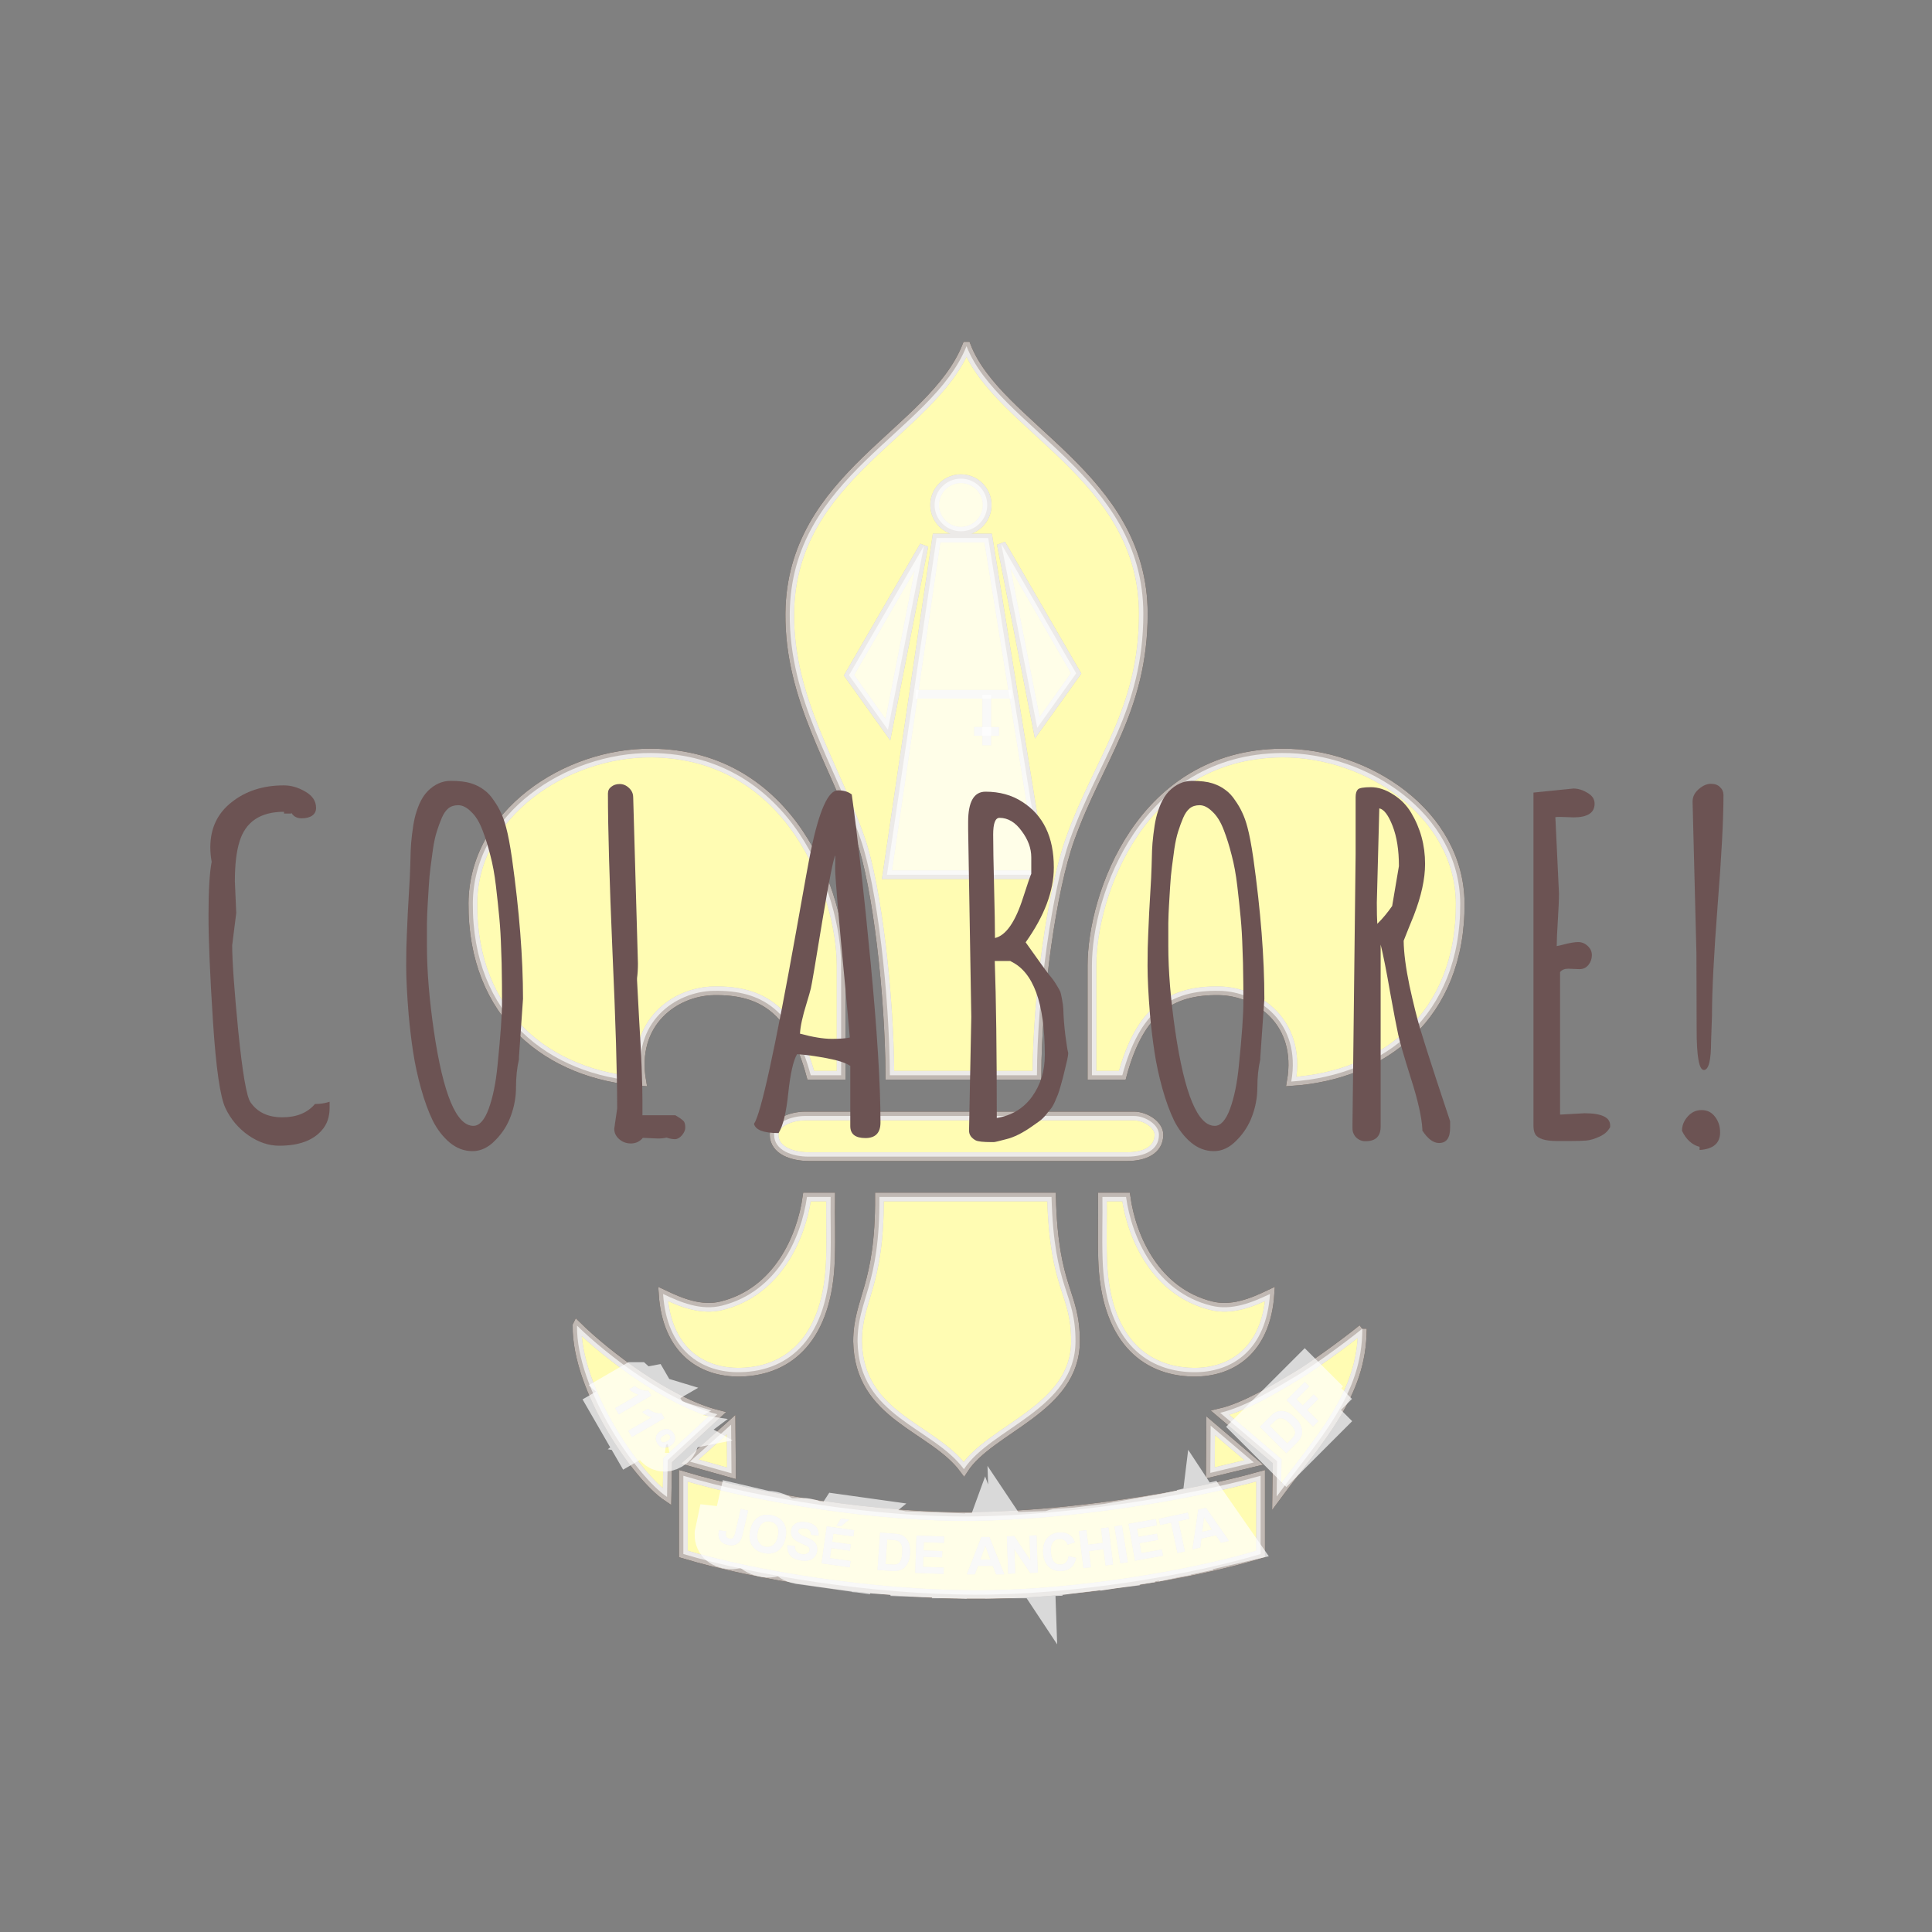 <?xml version="1.0" encoding="UTF-8" standalone="no"?>
<!-- Created with Inkscape (http://www.inkscape.org/) -->

<svg
   width="512"
   height="512"
   viewBox="0 0 135.467 135.467"
   version="1.1"
   id="svg5"
   inkscape:version="1.1.2 (0a00cf5339, 2022-02-04)"
   sodipodi:docname="colabore!.svg"
   xmlns:inkscape="http://www.inkscape.org/namespaces/inkscape"
   xmlns:sodipodi="http://sodipodi.sourceforge.net/DTD/sodipodi-0.dtd"
   xmlns="http://www.w3.org/2000/svg"
   xmlns:svg="http://www.w3.org/2000/svg">
  <rect x="0" y="0" width="135.467" height="135.467" fill="#808080" stroke="none"/>
  <sodipodi:namedview
     id="namedview7"
     pagecolor="#ffffff"
     bordercolor="#666666"
     borderopacity="1.0"
     inkscape:pageshadow="2"
     inkscape:pageopacity="0.0"
     inkscape:pagecheckerboard="0"
     inkscape:document-units="px"
     showgrid="false"
     units="px"
     inkscape:zoom="0.56123737"
     inkscape:cx="396.44544"
     inkscape:cy="418.71766"
     inkscape:window-width="1920"
     inkscape:window-height="1007"
     inkscape:window-x="1440"
     inkscape:window-y="0"
     inkscape:window-maximized="1"
     inkscape:current-layer="layer1" />
  <defs
     id="defs2" />
  <g
     inkscape:label="Camada 1"
     inkscape:groupmode="layer"
     id="layer1">
    <g
       id="g8396">
      <g
         style="clip-rule:evenodd;display:inline;fill-rule:evenodd;image-rendering:optimizeQuality;shape-rendering:geometricPrecision;text-rendering:geometricPrecision"
         id="g4576"
         transform="matrix(3.35,0,0,3.35,33.023,23.508)">
        <g
           transform="translate(-1.1063932e-4,-1.6679946e-4)"
           id="g10998">
          <path
             inkscape:connector-curvature="0"
             style="clip-rule:evenodd;fill:#fff500;fill-rule:evenodd;stroke:#2b1100;stroke-width:0.872;stroke-opacity:1;image-rendering:optimizeQuality;shape-rendering:geometricPrecision;text-rendering:geometricPrecision"
             d="m 49.629,1.094 c -3.474,8.676 -17.604,12.957 -17.703,26.801 -0.061,8.568 4.511,15.087 7.094,22.555 1.663,4.808 2.882,15.518 2.934,23.662 h 14.727 c 0.033,-8.042 1.498,-18.55 3.324,-23.662 2.836,-7.939 7.33,-12.9 7.33,-22.555 0,-13.807 -14.535,-18.649 -17.705,-26.801 z M 18.049,41.838 C 9.469,41.777 0.251,47.915 0.189,56.879 0.113,68.116 7.788,74.128 17.109,74.738 c -1.04,-5.935 3.342,-9.018 7.207,-9.086 4.891,-0.086 7.965,1.987 9.713,8.459 h 3.041 V 63.121 c 1.1e-5,-7.071 -4.905,-21.182 -19.021,-21.283 z m 63.16,0 C 67.092,41.939 62.187,56.05 62.188,63.121 v 10.99 h 3.041 c 1.747,-6.472 4.824,-8.545 9.715,-8.459 3.865,0.068 8.247,3.151 7.207,9.086 C 91.472,74.128 99.147,68.116 99.07,56.879 99.009,47.915 89.789,41.777 81.209,41.838 Z M 33.492,78.186 c -1.434,0 -3.133,0.655 -3.133,1.879 0,1.576 1.834,2.193 3.447,2.193 h 31.959 c 1.64,0 3.135,-0.629 3.135,-2.193 0,-1.015 -1.363,-1.879 -2.508,-1.879 z m 0.16,8.113 c -0.571,4.068 -2.959,9.493 -8.531,10.885 -2.059,0.514 -4.079,-0.31 -5.881,-1.172 0.363,5.547 3.749,7.914 7.74,7.834 4.999,-0.1 8.785,-3.537 9.023,-11.303 0.075,-2.437 -0.015,-4.122 0.018,-6.244 z m 7.256,0 c 0.048,8.952 -2.177,10.217 -2.193,14.443 0.127,7.578 7.516,8.573 10.654,12.816 2.663,-4.103 11.171,-6.014 11.174,-12.816 0.002,-4.994 -2.157,-5.062 -2.4,-14.443 z m 22.33,0 c 0.033,2.122 -0.057,3.807 0.018,6.244 0.238,7.765 4.025,11.202 9.023,11.303 3.991,0.08 7.377,-2.287 7.74,-7.834 -1.802,0.862 -3.824,1.686 -5.883,1.172 -5.572,-1.391 -7.961,-6.817 -8.531,-10.885 z m -52.619,12.881 c -0.069,6.402 5.971,15.114 9.018,17.154 l 0.068,-3.682 4.967,-4.592 c -4.913,-1.264 -11.026,-5.907 -14.053,-8.881 z m 78.648,0.312 c -2.109,1.706 -5.258,3.933 -6.57,4.709 -2.014,1.192 -5.104,3.113 -7.668,3.711 l 5.703,4.842 -0.045,3.543 c 4.316,-5.86 8.58,-10.134 8.58,-16.805 z m -63.215,9.607 -4.125,3.701 4.164,1.17 z m 48.025,0.102 -0.033,4.73 4.359,-1.047 z m -52.807,5.018 v 7.834 c 7.305,2.191 18.985,4.027 29.033,4.074 10.048,0.047 22.017,-2.015 28.779,-4.074 v -7.834 c -7.547,2.114 -19.284,3.958 -28.779,4.074 -9.496,0.116 -21.453,-1.809 -29.033,-4.074 z"
             id="path100"
             transform="scale(0.209)" />
          <path
             inkscape:connector-curvature="0"
             style="font-weight:bold;font-size:1.09px;font-family:Arial;clip-rule:evenodd;fill:#2b1100;fill-opacity:1;fill-rule:evenodd;stroke-width:4.79;image-rendering:optimizeQuality;shape-rendering:geometricPrecision;text-rendering:geometricPrecision"
             d="m 83.498,104.828 -1.812,1.812 2.645,2.643 0.533,-0.533 -1.123,-1.123 1.104,-1.104 -0.447,-0.447 -1.104,1.104 -0.625,-0.627 1.277,-1.277 z m -67.084,0.41 -0.562,0.326 c 0.279,0.249 0.589,0.425 0.932,0.529 l -2.338,1.352 0.357,0.619 3.252,-1.877 -0.291,-0.502 c -0.238,0.043 -0.486,0.012 -0.744,-0.092 -0.257,-0.105 -0.459,-0.224 -0.605,-0.355 z m 1.311,2.271 -0.562,0.324 c 0.279,0.249 0.589,0.427 0.932,0.531 l -2.338,1.35 0.359,0.621 3.25,-1.877 -0.291,-0.504 c -0.238,0.043 -0.486,0.012 -0.744,-0.092 -0.257,-0.105 -0.459,-0.222 -0.605,-0.354 z m 63.459,0.221 c -0.227,-0.006 -0.442,0.047 -0.643,0.156 -0.149,0.082 -0.333,0.231 -0.553,0.451 l -0.977,0.977 2.645,2.643 1.004,-1.004 c 0.197,-0.197 0.335,-0.372 0.416,-0.527 0.107,-0.208 0.162,-0.405 0.164,-0.588 0.004,-0.242 -0.057,-0.492 -0.184,-0.75 -0.103,-0.212 -0.265,-0.425 -0.482,-0.643 -0.248,-0.248 -0.483,-0.427 -0.709,-0.537 -0.227,-0.112 -0.454,-0.172 -0.682,-0.178 z m -0.115,0.721 c 0.126,-0.004 0.261,0.032 0.406,0.105 0.145,0.073 0.321,0.212 0.525,0.416 0.204,0.204 0.349,0.384 0.432,0.539 0.082,0.154 0.119,0.285 0.113,0.395 -0.005,0.108 -0.041,0.218 -0.105,0.326 -0.049,0.083 -0.148,0.199 -0.297,0.348 l -0.398,0.398 -1.752,-1.75 0.24,-0.24 c 0.218,-0.218 0.371,-0.356 0.463,-0.414 0.121,-0.078 0.247,-0.12 0.373,-0.123 z m -61.654,1.107 c -0.122,0.024 -0.248,0.075 -0.379,0.15 -0.262,0.151 -0.426,0.338 -0.492,0.561 -0.064,0.223 -0.027,0.451 0.107,0.684 0.134,0.233 0.313,0.375 0.539,0.43 0.226,0.056 0.47,0.008 0.73,-0.143 0.261,-0.15 0.423,-0.337 0.488,-0.561 0.066,-0.225 0.034,-0.452 -0.1,-0.684 -0.134,-0.233 -0.315,-0.378 -0.541,-0.434 -0.113,-0.027 -0.232,-0.028 -0.354,-0.004 z m 0.279,0.5 c 0.099,0.015 0.174,0.066 0.225,0.152 0.05,0.087 0.055,0.179 0.018,0.273 -0.035,0.095 -0.133,0.188 -0.295,0.281 -0.162,0.093 -0.293,0.133 -0.395,0.117 -0.099,-0.015 -0.174,-0.067 -0.225,-0.154 -0.05,-0.087 -0.058,-0.176 -0.021,-0.27 0.038,-0.094 0.139,-0.188 0.301,-0.281 0.163,-0.094 0.293,-0.134 0.393,-0.119 z m 53.918,7.375 -0.777,0.18 -0.576,3.971 0.779,-0.18 0.109,-0.896 1.457,-0.338 0.508,0.754 0.801,-0.184 z m -46.592,0.105 -0.543,2.354 c -0.068,0.295 -0.147,0.482 -0.236,0.561 -0.089,0.077 -0.217,0.097 -0.381,0.059 -0.162,-0.037 -0.267,-0.132 -0.316,-0.281 -0.033,-0.098 -0.03,-0.252 0.01,-0.463 l -0.711,-0.08 c -0.088,0.39 -0.059,0.708 0.088,0.955 0.148,0.245 0.4,0.409 0.76,0.492 0.306,0.071 0.569,0.063 0.785,-0.021 0.217,-0.086 0.386,-0.226 0.506,-0.422 0.09,-0.15 0.171,-0.376 0.24,-0.678 l 0.531,-2.305 z m 44.777,0.373 -2.906,0.619 0.133,0.617 1.084,-0.23 0.646,3.039 0.738,-0.158 -0.646,-3.037 1.082,-0.23 z m -42.098,0.211 c -0.136,-0.004 -0.266,0.005 -0.391,0.029 -0.186,0.035 -0.367,0.111 -0.543,0.229 -0.174,0.118 -0.325,0.261 -0.447,0.43 -0.165,0.229 -0.286,0.53 -0.365,0.902 -0.124,0.582 -0.061,1.074 0.189,1.475 0.251,0.399 0.648,0.656 1.191,0.771 0.537,0.114 1.001,0.04 1.393,-0.225 0.392,-0.266 0.652,-0.695 0.777,-1.285 0.127,-0.595 0.062,-1.095 -0.191,-1.498 -0.252,-0.403 -0.647,-0.661 -1.186,-0.775 -0.149,-0.032 -0.291,-0.049 -0.428,-0.053 z m 43.711,0.252 0.814,1.236 -0.994,0.23 z m -36.344,0.125 -0.455,0.707 0.449,0.062 0.801,-0.658 z m 31.516,0.057 -2.729,0.48 0.648,3.682 2.799,-0.494 -0.109,-0.619 -2.057,0.363 -0.176,-1.002 1.848,-0.326 -0.109,-0.621 -1.848,0.326 -0.145,-0.816 1.986,-0.35 z m -39.01,0.242 c 0.134,-0.026 0.276,-0.023 0.428,0.01 0.304,0.065 0.527,0.22 0.666,0.465 0.141,0.245 0.167,0.577 0.078,0.996 -0.09,0.424 -0.253,0.722 -0.488,0.895 -0.233,0.171 -0.497,0.227 -0.791,0.164 -0.294,-0.063 -0.514,-0.221 -0.66,-0.475 -0.146,-0.255 -0.174,-0.59 -0.086,-1.004 0.089,-0.421 0.25,-0.715 0.48,-0.883 0.115,-0.085 0.239,-0.142 0.373,-0.168 z m 3.594,0.039 c -0.125,0.002 -0.24,0.016 -0.348,0.043 -0.213,0.054 -0.388,0.155 -0.521,0.303 -0.132,0.146 -0.21,0.314 -0.24,0.502 -0.046,0.292 0.026,0.558 0.221,0.797 0.138,0.17 0.399,0.336 0.783,0.498 0.298,0.126 0.49,0.212 0.572,0.256 0.12,0.066 0.202,0.133 0.242,0.203 0.042,0.069 0.057,0.147 0.043,0.234 -0.022,0.136 -0.103,0.245 -0.242,0.328 -0.137,0.082 -0.324,0.104 -0.564,0.066 -0.227,-0.036 -0.397,-0.122 -0.514,-0.258 -0.115,-0.135 -0.175,-0.328 -0.18,-0.578 l -0.736,-0.045 c -0.017,0.421 0.083,0.759 0.299,1.016 0.216,0.255 0.557,0.418 1.023,0.492 0.321,0.051 0.595,0.049 0.824,-0.006 0.229,-0.057 0.418,-0.168 0.564,-0.334 0.147,-0.166 0.236,-0.355 0.27,-0.566 0.037,-0.233 0.019,-0.438 -0.055,-0.611 -0.072,-0.175 -0.187,-0.321 -0.348,-0.439 -0.158,-0.12 -0.413,-0.251 -0.762,-0.395 -0.349,-0.143 -0.565,-0.262 -0.646,-0.355 -0.064,-0.074 -0.088,-0.153 -0.074,-0.24 0.015,-0.096 0.066,-0.166 0.154,-0.211 0.137,-0.07 0.313,-0.087 0.529,-0.053 0.21,0.033 0.36,0.101 0.451,0.201 0.093,0.099 0.141,0.245 0.143,0.439 l 0.75,0.086 c 0.042,-0.341 -0.039,-0.631 -0.242,-0.871 -0.201,-0.24 -0.533,-0.397 -0.996,-0.471 -0.142,-0.022 -0.276,-0.033 -0.4,-0.031 z m 32.023,0.342 -0.744,0.119 0.584,3.691 0.746,-0.117 z m -29.557,0.105 -0.521,3.701 2.816,0.396 0.088,-0.625 -2.068,-0.289 0.141,-1.008 1.859,0.262 0.088,-0.625 -1.859,-0.262 0.115,-0.82 1.998,0.281 0.088,-0.627 z m 28.215,0.109 -0.748,0.092 0.178,1.461 -1.467,0.18 -0.18,-1.459 -0.748,0.092 0.455,3.709 0.748,-0.092 -0.199,-1.621 1.469,-0.182 0.199,1.623 0.75,-0.092 z m -4.936,0.504 c -0.522,0.036 -0.93,0.237 -1.227,0.604 -0.297,0.365 -0.424,0.858 -0.381,1.479 0.041,0.587 0.234,1.039 0.576,1.355 0.342,0.315 0.761,0.456 1.256,0.422 0.4,-0.028 0.723,-0.15 0.969,-0.365 0.247,-0.217 0.413,-0.532 0.496,-0.947 l -0.746,-0.18 c -0.044,0.277 -0.132,0.484 -0.268,0.621 -0.135,0.137 -0.304,0.213 -0.504,0.227 -0.271,0.019 -0.498,-0.066 -0.682,-0.254 -0.184,-0.188 -0.293,-0.517 -0.326,-0.988 -0.031,-0.444 0.032,-0.772 0.189,-0.982 0.159,-0.21 0.378,-0.326 0.654,-0.346 0.2,-0.014 0.373,0.031 0.52,0.133 0.149,0.102 0.253,0.249 0.311,0.439 l 0.732,-0.23 c -0.106,-0.293 -0.249,-0.513 -0.43,-0.66 -0.304,-0.25 -0.684,-0.358 -1.141,-0.326 z m -17.936,0.019 -0.26,3.729 1.416,0.1 c 0.278,0.02 0.502,0.008 0.672,-0.033 0.227,-0.056 0.411,-0.142 0.551,-0.26 0.185,-0.156 0.333,-0.366 0.445,-0.631 0.092,-0.217 0.148,-0.478 0.17,-0.785 0.024,-0.349 0.004,-0.646 -0.061,-0.889 -0.065,-0.245 -0.17,-0.455 -0.314,-0.631 -0.145,-0.175 -0.323,-0.303 -0.537,-0.383 -0.159,-0.059 -0.395,-0.099 -0.705,-0.121 z m 15.66,0.268 -0.701,0.025 0.086,2.494 -1.615,-2.441 -0.734,0.025 0.131,3.736 0.701,-0.025 -0.086,-2.436 1.592,2.383 0.756,-0.025 z m -12.016,0.025 -0.131,3.736 2.842,0.1 0.021,-0.629 -2.086,-0.074 0.035,-1.016 1.875,0.065 0.023,-0.629 -1.877,-0.066 0.029,-0.828 2.016,0.07 0.023,-0.631 z m 6.5,0.141 -1.457,3.738 h 0.801 l 0.309,-0.848 h 1.494 l 0.326,0.848 h 0.822 l -1.498,-3.738 z m -9.436,0.25 0.34,0.023 c 0.307,0.022 0.512,0.047 0.615,0.078 0.139,0.04 0.25,0.108 0.336,0.201 0.086,0.093 0.147,0.217 0.188,0.375 0.04,0.158 0.051,0.382 0.031,0.67 -0.02,0.288 -0.062,0.515 -0.125,0.68 -0.062,0.163 -0.136,0.277 -0.223,0.344 -0.085,0.067 -0.19,0.113 -0.314,0.135 -0.095,0.017 -0.247,0.019 -0.457,0.004 l -0.562,-0.039 z m 9.826,0.623 0.514,1.387 h -1.02 z"
             id="path1142"
             transform="scale(0.209)" />
          <g
             id="g10988">
            <path
               inkscape:connector-curvature="0"
               id="_74723624"
               transform="scale(0.209)"
               d="m 49.066,14.365 a 2.631,2.631 0 0 0 -2.631,2.631 2.631,2.631 0 0 0 2.631,2.631 2.631,2.631 0 0 0 2.633,-2.631 2.631,2.631 0 0 0 -2.633,-2.631 z m -2.436,5.943 -4.971,33.721 h 15.594 L 51.797,20.309 Z m 6.477,0.586 3.605,18.418 3.898,-5.457 z m -7.742,0.195 -7.506,12.961 3.898,5.457 z"
               style="clip-rule:evenodd;fill:none;fill-rule:evenodd;stroke:#2b1100;stroke-width:0.869;stroke-opacity:1;image-rendering:optimizeQuality;shape-rendering:geometricPrecision;text-rendering:geometricPrecision" />
            <g
               style="stroke:#2b1100;stroke-opacity:1"
               id="g10981">
              <line
                 class="fil5 str1"
                 id="_74727768"
                 x1="9.307"
                 x2="11.321"
                 y1="7.515"
                 y2="7.515"
                 style="clip-rule:evenodd;fill:none;fill-rule:evenodd;stroke:#2b1100;stroke-width:0.181;stroke-opacity:1;image-rendering:optimizeQuality;shape-rendering:geometricPrecision;text-rendering:geometricPrecision" />
              <line
                 class="fil5 str1"
                 id="_74728936"
                 x1="10.795"
                 x2="10.795"
                 y1="7.529"
                 y2="8.581"
                 style="clip-rule:evenodd;fill:none;fill-rule:evenodd;stroke:#2b1100;stroke-width:0.181;stroke-opacity:1;image-rendering:optimizeQuality;shape-rendering:geometricPrecision;text-rendering:geometricPrecision" />
              <line
                 class="fil5 str4"
                 id="_74730104"
                 x1="10.534"
                 x2="11.05"
                 y1="8.29"
                 y2="8.293"
                 style="clip-rule:evenodd;fill:none;fill-rule:evenodd;stroke:#2b1100;stroke-width:0.182;stroke-opacity:1;image-rendering:optimizeQuality;shape-rendering:geometricPrecision;text-rendering:geometricPrecision" />
            </g>
          </g>
        </g>
      </g>
      <g
         style="clip-rule:evenodd;display:inline;fill-rule:evenodd;image-rendering:optimizeQuality;shape-rendering:geometricPrecision;text-rendering:geometricPrecision;fill:#ffffff;stroke:#ffffff;fill-opacity:0.7;stroke-opacity:0.7"
         id="g8302"
         transform="matrix(3.35,0,0,3.35,33.023,23.508)">
        <g
           transform="translate(-1.1063932e-4,-1.6679946e-4)"
           id="g8300"
           style="fill:#ffffff;stroke:#ffffff;fill-opacity:0.7;stroke-opacity:0.7">
          <path
             inkscape:connector-curvature="0"
             style="clip-rule:evenodd;fill:#ffffff;fill-rule:evenodd;stroke:#ffffff;stroke-width:0.872;stroke-opacity:0.7;image-rendering:optimizeQuality;shape-rendering:geometricPrecision;text-rendering:geometricPrecision;fill-opacity:0.7"
             d="m 49.629,1.094 c -3.474,8.676 -17.604,12.957 -17.703,26.801 -0.061,8.568 4.511,15.087 7.094,22.555 1.663,4.808 2.882,15.518 2.934,23.662 h 14.727 c 0.033,-8.042 1.498,-18.55 3.324,-23.662 2.836,-7.939 7.33,-12.9 7.33,-22.555 0,-13.807 -14.535,-18.649 -17.705,-26.801 z M 18.049,41.838 C 9.469,41.777 0.251,47.915 0.189,56.879 0.113,68.116 7.788,74.128 17.109,74.738 c -1.04,-5.935 3.342,-9.018 7.207,-9.086 4.891,-0.086 7.965,1.987 9.713,8.459 h 3.041 V 63.121 c 1.1e-5,-7.071 -4.905,-21.182 -19.021,-21.283 z m 63.16,0 C 67.092,41.939 62.187,56.05 62.188,63.121 v 10.99 h 3.041 c 1.747,-6.472 4.824,-8.545 9.715,-8.459 3.865,0.068 8.247,3.151 7.207,9.086 C 91.472,74.128 99.147,68.116 99.07,56.879 99.009,47.915 89.789,41.777 81.209,41.838 Z M 33.492,78.186 c -1.434,0 -3.133,0.655 -3.133,1.879 0,1.576 1.834,2.193 3.447,2.193 h 31.959 c 1.64,0 3.135,-0.629 3.135,-2.193 0,-1.015 -1.363,-1.879 -2.508,-1.879 z m 0.16,8.113 c -0.571,4.068 -2.959,9.493 -8.531,10.885 -2.059,0.514 -4.079,-0.31 -5.881,-1.172 0.363,5.547 3.749,7.914 7.74,7.834 4.999,-0.1 8.785,-3.537 9.023,-11.303 0.075,-2.437 -0.015,-4.122 0.018,-6.244 z m 7.256,0 c 0.048,8.952 -2.177,10.217 -2.193,14.443 0.127,7.578 7.516,8.573 10.654,12.816 2.663,-4.103 11.171,-6.014 11.174,-12.816 0.002,-4.994 -2.157,-5.062 -2.4,-14.443 z m 22.33,0 c 0.033,2.122 -0.057,3.807 0.018,6.244 0.238,7.765 4.025,11.202 9.023,11.303 3.991,0.08 7.377,-2.287 7.74,-7.834 -1.802,0.862 -3.824,1.686 -5.883,1.172 -5.572,-1.391 -7.961,-6.817 -8.531,-10.885 z m -52.619,12.881 c -0.069,6.402 5.971,15.114 9.018,17.154 l 0.068,-3.682 4.967,-4.592 c -4.913,-1.264 -11.026,-5.907 -14.053,-8.881 z m 78.648,0.312 c -2.109,1.706 -5.258,3.933 -6.57,4.709 -2.014,1.192 -5.104,3.113 -7.668,3.711 l 5.703,4.842 -0.045,3.543 c 4.316,-5.86 8.58,-10.134 8.58,-16.805 z m -63.215,9.607 -4.125,3.701 4.164,1.17 z m 48.025,0.102 -0.033,4.73 4.359,-1.047 z m -52.807,5.018 v 7.834 c 7.305,2.191 18.985,4.027 29.033,4.074 10.048,0.047 22.017,-2.015 28.779,-4.074 v -7.834 c -7.547,2.114 -19.284,3.958 -28.779,4.074 -9.496,0.116 -21.453,-1.809 -29.033,-4.074 z"
             id="path8284"
             transform="scale(0.209)" />
          <path
             inkscape:connector-curvature="0"
             style="font-weight:bold;font-size:1.09px;font-family:Arial;clip-rule:evenodd;fill:#ffffff;fill-opacity:0.7;fill-rule:evenodd;stroke-width:4.79;image-rendering:optimizeQuality;shape-rendering:geometricPrecision;text-rendering:geometricPrecision;stroke:#ffffff;stroke-opacity:0.7"
             d="m 83.498,104.828 -1.812,1.812 2.645,2.643 0.533,-0.533 -1.123,-1.123 1.104,-1.104 -0.447,-0.447 -1.104,1.104 -0.625,-0.627 1.277,-1.277 z m -67.084,0.41 -0.562,0.326 c 0.279,0.249 0.589,0.425 0.932,0.529 l -2.338,1.352 0.357,0.619 3.252,-1.877 -0.291,-0.502 c -0.238,0.043 -0.486,0.012 -0.744,-0.092 -0.257,-0.105 -0.459,-0.224 -0.605,-0.355 z m 1.311,2.271 -0.562,0.324 c 0.279,0.249 0.589,0.427 0.932,0.531 l -2.338,1.35 0.359,0.621 3.25,-1.877 -0.291,-0.504 c -0.238,0.043 -0.486,0.012 -0.744,-0.092 -0.257,-0.105 -0.459,-0.222 -0.605,-0.354 z m 63.459,0.221 c -0.227,-0.006 -0.442,0.047 -0.643,0.156 -0.149,0.082 -0.333,0.231 -0.553,0.451 l -0.977,0.977 2.645,2.643 1.004,-1.004 c 0.197,-0.197 0.335,-0.372 0.416,-0.527 0.107,-0.208 0.162,-0.405 0.164,-0.588 0.004,-0.242 -0.057,-0.492 -0.184,-0.75 -0.103,-0.212 -0.265,-0.425 -0.482,-0.643 -0.248,-0.248 -0.483,-0.427 -0.709,-0.537 -0.227,-0.112 -0.454,-0.172 -0.682,-0.178 z m -0.115,0.721 c 0.126,-0.004 0.261,0.032 0.406,0.105 0.145,0.073 0.321,0.212 0.525,0.416 0.204,0.204 0.349,0.384 0.432,0.539 0.082,0.154 0.119,0.285 0.113,0.395 -0.005,0.108 -0.041,0.218 -0.105,0.326 -0.049,0.083 -0.148,0.199 -0.297,0.348 l -0.398,0.398 -1.752,-1.75 0.24,-0.24 c 0.218,-0.218 0.371,-0.356 0.463,-0.414 0.121,-0.078 0.247,-0.12 0.373,-0.123 z m -61.654,1.107 c -0.122,0.024 -0.248,0.075 -0.379,0.15 -0.262,0.151 -0.426,0.338 -0.492,0.561 -0.064,0.223 -0.027,0.451 0.107,0.684 0.134,0.233 0.313,0.375 0.539,0.43 0.226,0.056 0.47,0.008 0.73,-0.143 0.261,-0.15 0.423,-0.337 0.488,-0.561 0.066,-0.225 0.034,-0.452 -0.1,-0.684 -0.134,-0.233 -0.315,-0.378 -0.541,-0.434 -0.113,-0.027 -0.232,-0.028 -0.354,-0.004 z m 0.279,0.5 c 0.099,0.015 0.174,0.066 0.225,0.152 0.05,0.087 0.055,0.179 0.018,0.273 -0.035,0.095 -0.133,0.188 -0.295,0.281 -0.162,0.093 -0.293,0.133 -0.395,0.117 -0.099,-0.015 -0.174,-0.067 -0.225,-0.154 -0.05,-0.087 -0.058,-0.176 -0.021,-0.27 0.038,-0.094 0.139,-0.188 0.301,-0.281 0.163,-0.094 0.293,-0.134 0.393,-0.119 z m 53.918,7.375 -0.777,0.18 -0.576,3.971 0.779,-0.18 0.109,-0.896 1.457,-0.338 0.508,0.754 0.801,-0.184 z m -46.592,0.105 -0.543,2.354 c -0.068,0.295 -0.147,0.482 -0.236,0.561 -0.089,0.077 -0.217,0.097 -0.381,0.059 -0.162,-0.037 -0.267,-0.132 -0.316,-0.281 -0.033,-0.098 -0.03,-0.252 0.01,-0.463 l -0.711,-0.08 c -0.088,0.39 -0.059,0.708 0.088,0.955 0.148,0.245 0.4,0.409 0.76,0.492 0.306,0.071 0.569,0.063 0.785,-0.021 0.217,-0.086 0.386,-0.226 0.506,-0.422 0.09,-0.15 0.171,-0.376 0.24,-0.678 l 0.531,-2.305 z m 44.777,0.373 -2.906,0.619 0.133,0.617 1.084,-0.23 0.646,3.039 0.738,-0.158 -0.646,-3.037 1.082,-0.23 z m -42.098,0.211 c -0.136,-0.004 -0.266,0.005 -0.391,0.029 -0.186,0.035 -0.367,0.111 -0.543,0.229 -0.174,0.118 -0.325,0.261 -0.447,0.43 -0.165,0.229 -0.286,0.53 -0.365,0.902 -0.124,0.582 -0.061,1.074 0.189,1.475 0.251,0.399 0.648,0.656 1.191,0.771 0.537,0.114 1.001,0.04 1.393,-0.225 0.392,-0.266 0.652,-0.695 0.777,-1.285 0.127,-0.595 0.062,-1.095 -0.191,-1.498 -0.252,-0.403 -0.647,-0.661 -1.186,-0.775 -0.149,-0.032 -0.291,-0.049 -0.428,-0.053 z m 43.711,0.252 0.814,1.236 -0.994,0.23 z m -36.344,0.125 -0.455,0.707 0.449,0.062 0.801,-0.658 z m 31.516,0.057 -2.729,0.48 0.648,3.682 2.799,-0.494 -0.109,-0.619 -2.057,0.363 -0.176,-1.002 1.848,-0.326 -0.109,-0.621 -1.848,0.326 -0.145,-0.816 1.986,-0.35 z m -39.01,0.242 c 0.134,-0.026 0.276,-0.023 0.428,0.01 0.304,0.065 0.527,0.22 0.666,0.465 0.141,0.245 0.167,0.577 0.078,0.996 -0.09,0.424 -0.253,0.722 -0.488,0.895 -0.233,0.171 -0.497,0.227 -0.791,0.164 -0.294,-0.063 -0.514,-0.221 -0.66,-0.475 -0.146,-0.255 -0.174,-0.59 -0.086,-1.004 0.089,-0.421 0.25,-0.715 0.48,-0.883 0.115,-0.085 0.239,-0.142 0.373,-0.168 z m 3.594,0.039 c -0.125,0.002 -0.24,0.016 -0.348,0.043 -0.213,0.054 -0.388,0.155 -0.521,0.303 -0.132,0.146 -0.21,0.314 -0.24,0.502 -0.046,0.292 0.026,0.558 0.221,0.797 0.138,0.17 0.399,0.336 0.783,0.498 0.298,0.126 0.49,0.212 0.572,0.256 0.12,0.066 0.202,0.133 0.242,0.203 0.042,0.069 0.057,0.147 0.043,0.234 -0.022,0.136 -0.103,0.245 -0.242,0.328 -0.137,0.082 -0.324,0.104 -0.564,0.066 -0.227,-0.036 -0.397,-0.122 -0.514,-0.258 -0.115,-0.135 -0.175,-0.328 -0.18,-0.578 l -0.736,-0.045 c -0.017,0.421 0.083,0.759 0.299,1.016 0.216,0.255 0.557,0.418 1.023,0.492 0.321,0.051 0.595,0.049 0.824,-0.006 0.229,-0.057 0.418,-0.168 0.564,-0.334 0.147,-0.166 0.236,-0.355 0.27,-0.566 0.037,-0.233 0.019,-0.438 -0.055,-0.611 -0.072,-0.175 -0.187,-0.321 -0.348,-0.439 -0.158,-0.12 -0.413,-0.251 -0.762,-0.395 -0.349,-0.143 -0.565,-0.262 -0.646,-0.355 -0.064,-0.074 -0.088,-0.153 -0.074,-0.24 0.015,-0.096 0.066,-0.166 0.154,-0.211 0.137,-0.07 0.313,-0.087 0.529,-0.053 0.21,0.033 0.36,0.101 0.451,0.201 0.093,0.099 0.141,0.245 0.143,0.439 l 0.75,0.086 c 0.042,-0.341 -0.039,-0.631 -0.242,-0.871 -0.201,-0.24 -0.533,-0.397 -0.996,-0.471 -0.142,-0.022 -0.276,-0.033 -0.4,-0.031 z m 32.023,0.342 -0.744,0.119 0.584,3.691 0.746,-0.117 z m -29.557,0.105 -0.521,3.701 2.816,0.396 0.088,-0.625 -2.068,-0.289 0.141,-1.008 1.859,0.262 0.088,-0.625 -1.859,-0.262 0.115,-0.82 1.998,0.281 0.088,-0.627 z m 28.215,0.109 -0.748,0.092 0.178,1.461 -1.467,0.18 -0.18,-1.459 -0.748,0.092 0.455,3.709 0.748,-0.092 -0.199,-1.621 1.469,-0.182 0.199,1.623 0.75,-0.092 z m -4.936,0.504 c -0.522,0.036 -0.93,0.237 -1.227,0.604 -0.297,0.365 -0.424,0.858 -0.381,1.479 0.041,0.587 0.234,1.039 0.576,1.355 0.342,0.315 0.761,0.456 1.256,0.422 0.4,-0.028 0.723,-0.15 0.969,-0.365 0.247,-0.217 0.413,-0.532 0.496,-0.947 l -0.746,-0.18 c -0.044,0.277 -0.132,0.484 -0.268,0.621 -0.135,0.137 -0.304,0.213 -0.504,0.227 -0.271,0.019 -0.498,-0.066 -0.682,-0.254 -0.184,-0.188 -0.293,-0.517 -0.326,-0.988 -0.031,-0.444 0.032,-0.772 0.189,-0.982 0.159,-0.21 0.378,-0.326 0.654,-0.346 0.2,-0.014 0.373,0.031 0.52,0.133 0.149,0.102 0.253,0.249 0.311,0.439 l 0.732,-0.23 c -0.106,-0.293 -0.249,-0.513 -0.43,-0.66 -0.304,-0.25 -0.684,-0.358 -1.141,-0.326 z m -17.936,0.019 -0.26,3.729 1.416,0.1 c 0.278,0.02 0.502,0.008 0.672,-0.033 0.227,-0.056 0.411,-0.142 0.551,-0.26 0.185,-0.156 0.333,-0.366 0.445,-0.631 0.092,-0.217 0.148,-0.478 0.17,-0.785 0.024,-0.349 0.004,-0.646 -0.061,-0.889 -0.065,-0.245 -0.17,-0.455 -0.314,-0.631 -0.145,-0.175 -0.323,-0.303 -0.537,-0.383 -0.159,-0.059 -0.395,-0.099 -0.705,-0.121 z m 15.66,0.268 -0.701,0.025 0.086,2.494 -1.615,-2.441 -0.734,0.025 0.131,3.736 0.701,-0.025 -0.086,-2.436 1.592,2.383 0.756,-0.025 z m -12.016,0.025 -0.131,3.736 2.842,0.1 0.021,-0.629 -2.086,-0.074 0.035,-1.016 1.875,0.065 0.023,-0.629 -1.877,-0.066 0.029,-0.828 2.016,0.07 0.023,-0.631 z m 6.5,0.141 -1.457,3.738 h 0.801 l 0.309,-0.848 h 1.494 l 0.326,0.848 h 0.822 l -1.498,-3.738 z m -9.436,0.25 0.34,0.023 c 0.307,0.022 0.512,0.047 0.615,0.078 0.139,0.04 0.25,0.108 0.336,0.201 0.086,0.093 0.147,0.217 0.188,0.375 0.04,0.158 0.051,0.382 0.031,0.67 -0.02,0.288 -0.062,0.515 -0.125,0.68 -0.062,0.163 -0.136,0.277 -0.223,0.344 -0.085,0.067 -0.19,0.113 -0.314,0.135 -0.095,0.017 -0.247,0.019 -0.457,0.004 l -0.562,-0.039 z m 9.826,0.623 0.514,1.387 h -1.02 z"
             id="path8286"
             transform="scale(0.209)" />
          <g
             id="g8298"
             style="fill:#ffffff;stroke:#ffffff;fill-opacity:0.7;stroke-opacity:0.7">
            <path
               inkscape:connector-curvature="0"
               id="path8288"
               transform="scale(0.209)"
               d="m 49.066,14.365 a 2.631,2.631 0 0 0 -2.631,2.631 2.631,2.631 0 0 0 2.631,2.631 2.631,2.631 0 0 0 2.633,-2.631 2.631,2.631 0 0 0 -2.633,-2.631 z m -2.436,5.943 -4.971,33.721 h 15.594 L 51.797,20.309 Z m 6.477,0.586 3.605,18.418 3.898,-5.457 z m -7.742,0.195 -7.506,12.961 3.898,5.457 z"
               style="clip-rule:evenodd;fill:#ffffff;fill-rule:evenodd;stroke:#ffffff;stroke-width:0.869;stroke-opacity:0.7;image-rendering:optimizeQuality;shape-rendering:geometricPrecision;text-rendering:geometricPrecision;fill-opacity:0.7" />
            <g
               style="stroke:#ffffff;stroke-opacity:0.7;fill:#ffffff;fill-opacity:0.7"
               id="g8296">
              <line
                 class="fil5 str1"
                 id="line8290"
                 x1="9.307"
                 x2="11.321"
                 y1="7.515"
                 y2="7.515"
                 style="clip-rule:evenodd;fill:#ffffff;fill-rule:evenodd;stroke:#ffffff;stroke-width:0.181;stroke-opacity:0.7;image-rendering:optimizeQuality;shape-rendering:geometricPrecision;text-rendering:geometricPrecision;fill-opacity:0.7" />
              <line
                 class="fil5 str1"
                 id="line8292"
                 x1="10.795"
                 x2="10.795"
                 y1="7.529"
                 y2="8.581"
                 style="clip-rule:evenodd;fill:#ffffff;fill-rule:evenodd;stroke:#ffffff;stroke-width:0.181;stroke-opacity:0.7;image-rendering:optimizeQuality;shape-rendering:geometricPrecision;text-rendering:geometricPrecision;fill-opacity:0.7" />
              <line
                 class="fil5 str4"
                 id="line8294"
                 x1="10.534"
                 x2="11.05"
                 y1="8.29"
                 y2="8.293"
                 style="clip-rule:evenodd;fill:#ffffff;fill-rule:evenodd;stroke:#ffffff;stroke-width:0.182;stroke-opacity:0.7;image-rendering:optimizeQuality;shape-rendering:geometricPrecision;text-rendering:geometricPrecision;fill-opacity:0.7" />
            </g>
          </g>
        </g>
      </g>
    </g>
    <g
       aria-label="COLABORE!"
       id="text1696"
       style="font-size:32.382px;line-height:1.25;letter-spacing:3.062px;fill:#6c5353;stroke-width:0.81">
      <path
         d="m 16.565,64.018 -0.285,2.261 q 0,1.644 0.427,6.024 0.443,4.38 0.854,4.981 0.727,1.059 2.229,1.059 1.502,0 2.293,-0.933 0.553,0 1.028,-0.158 v 0.427 q 0,0.98 -0.569,1.597 -0.933,1.059 -2.973,1.059 -1.091,0 -2.15,-0.727 -1.059,-0.743 -1.613,-1.913 -0.553,-1.17 -0.87,-6.024 -0.316,-4.854 -0.316,-7.479 0,-2.625 0.221,-3.763 -0.095,-0.522 -0.095,-1.012 0,-1.992 1.486,-3.162 1.486,-1.186 3.668,-1.186 0.775,0 1.518,0.443 0.743,0.427 0.743,1.138 0,0.348 -0.269,0.538 -0.269,0.19 -0.759,0.19 -0.474,0 -0.712,-0.395 v 0.063 h -0.506 v -0.126 q -2.498,0 -3.131,2.119 -0.316,1.044 -0.316,2.751 z"
         style="font-weight:bold;font-family:'Amatic SC';-inkscape-font-specification:'Amatic SC Bold';text-align:center;text-anchor:middle"
         id="path8459" />
      <path
         d="m 33.826,58.199 q -0.316,-0.838 -0.791,-1.281 -0.459,-0.459 -0.901,-0.459 -0.427,0 -0.696,0.221 -0.269,0.221 -0.459,0.664 -0.19,0.443 -0.348,0.949 -0.158,0.49 -0.269,1.217 -0.095,0.712 -0.174,1.297 -0.079,0.585 -0.126,1.391 -0.047,0.806 -0.079,1.312 -0.032,0.506 -0.047,1.217 0,0.712 0,0.949 v 0.664 q 0,2.609 0.49,5.977 0.98,6.625 2.767,6.625 0.632,0 1.075,-1.202 0.443,-1.217 0.617,-3.036 0.316,-3.083 0.316,-4.459 0,-1.391 -0.016,-1.992 0,-0.601 -0.047,-1.739 -0.032,-1.154 -0.126,-2.15 -0.095,-1.012 -0.237,-2.229 -0.142,-1.217 -0.395,-2.166 -0.237,-0.949 -0.553,-1.771 z m 2.846,11.843 -0.285,4.095 v 0.142 q -0.206,0.901 -0.206,1.945 0,1.044 -0.364,2.024 -0.348,0.964 -1.091,1.708 -0.727,0.759 -1.597,0.759 -0.87,0 -1.597,-0.601 -0.712,-0.601 -1.186,-1.534 -0.459,-0.949 -0.822,-2.245 -0.364,-1.312 -0.553,-2.546 -0.19,-1.249 -0.316,-2.625 -0.174,-2.103 -0.174,-3.447 0,-1.36 0.047,-2.229 0.063,-1.597 0.142,-2.83 0.079,-1.249 0.095,-1.913 0.016,-0.664 0.032,-1.123 0.016,-0.459 0.095,-1.123 0.079,-0.68 0.19,-1.154 0.111,-0.474 0.332,-0.996 0.237,-0.522 0.553,-0.854 0.727,-0.743 1.629,-0.743 0.901,0 1.439,0.174 0.538,0.174 0.901,0.459 0.379,0.269 0.68,0.727 0.316,0.443 0.506,0.87 0.206,0.427 0.364,1.028 0.206,0.759 0.411,2.166 0.775,5.534 0.775,9.866 z"
         style="font-weight:bold;font-family:'Amatic SC';-inkscape-font-specification:'Amatic SC Bold';text-align:center;text-anchor:middle"
         id="path8461" />
      <path
         d="m 44.398,55.906 0.332,11.653 q 0,0.569 -0.063,1.028 v 0.142 q 0.047,0.933 0.142,2.656 0.237,3.842 0.237,5.787 v 1.028 h 2.308 q 0.538,0.316 0.617,0.459 0.079,0.142 0.079,0.411 0,0.253 -0.237,0.538 -0.237,0.269 -0.49,0.269 -0.253,0 -0.585,-0.111 -0.269,0.063 -0.617,0.063 l -1.044,-0.047 q -0.332,0.395 -0.838,0.395 -0.49,0 -0.838,-0.316 -0.332,-0.3 -0.332,-0.712 0,0 0.206,-1.423 0,-3.684 -0.332,-11.036 -0.316,-7.368 -0.316,-11.052 0,-0.3 0.237,-0.474 0.237,-0.19 0.585,-0.19 0.364,0 0.648,0.269 0.3,0.269 0.3,0.664 z"
         style="font-weight:bold;font-family:'Amatic SC';-inkscape-font-specification:'Amatic SC Bold';text-align:center;text-anchor:middle"
         id="path8463" />
      <path
         d="m 59.588,72.746 q -0.047,-0.585 -0.316,-3.494 -0.712,-7.431 -0.712,-8.301 0,-0.885 0.016,-0.964 -0.19,0.221 -0.917,4.585 -0.712,4.364 -0.806,4.743 -0.095,0.379 -0.3,1.044 -0.427,1.376 -0.459,2.119 1.344,0.364 2.229,0.364 0.885,0 1.265,-0.095 z m 0.126,-17.108 q 0.632,4.538 1.328,11.811 0.696,7.273 0.696,11.258 0,1.091 -1.059,1.091 -1.059,0 -1.059,-0.838 v -4.222 q -0.459,-0.316 -1.644,-0.538 -1.17,-0.221 -2.087,-0.285 -0.395,0.664 -0.617,2.72 -0.206,2.04 -0.68,2.814 -1.565,0 -1.723,-0.648 0.727,-1.059 2.957,-13.503 0.87,-4.917 1.044,-5.708 0.87,-4.174 1.882,-4.174 0.601,0 0.964,0.285 z"
         style="font-weight:bold;font-family:'Amatic SC';-inkscape-font-specification:'Amatic SC Bold';text-align:center;text-anchor:middle"
         id="path8465" />
      <path
         d="m 67.884,57.63 q 0,-2.119 1.217,-2.119 1.486,0 2.577,0.712 2.214,1.407 2.214,4.601 0,2.467 -1.976,5.249 1.376,1.945 1.66,2.293 0.3,0.348 0.522,0.727 0.221,0.364 0.253,0.459 0.032,0.079 0.111,0.49 0.079,0.411 0.095,0.712 0.016,0.775 0.142,1.834 0.142,1.059 0.19,1.186 0.047,0.126 -0.126,0.822 -0.158,0.68 -0.221,0.917 -0.063,0.221 -0.174,0.632 -0.111,0.395 -0.19,0.601 -0.079,0.19 -0.221,0.522 -0.142,0.316 -0.285,0.49 -0.142,0.158 -0.348,0.427 -0.206,0.253 -0.443,0.427 -0.237,0.158 -0.538,0.379 -0.996,0.696 -1.787,0.885 -0.775,0.206 -0.87,0.206 h -0.158 q -0.885,0 -1.123,-0.126 -0.459,-0.253 -0.459,-0.68 L 68.105,71.307 67.884,58.152 Z m 2.973,9.771 v -0.016 h -1.107 q 0.142,4.016 0.142,11.005 1.565,-0.253 2.467,-1.486 0.901,-1.249 0.901,-2.925 0,-5.471 -2.403,-6.578 z m -0.775,-10.056 q -0.443,0 -0.443,1.17 0,1.154 0.063,3.652 0.063,2.482 0.063,3.605 1.154,-0.269 1.976,-2.846 0.443,-1.376 0.569,-1.66 v -1.154 q 0,-0.949 -0.68,-1.85 -0.664,-0.917 -1.55,-0.917 z"
         style="font-weight:bold;font-family:'Amatic SC';-inkscape-font-specification:'Amatic SC Bold';text-align:center;text-anchor:middle"
         id="path8467" />
      <path
         d="m 85.808,58.199 q -0.316,-0.838 -0.791,-1.281 -0.459,-0.459 -0.901,-0.459 -0.427,0 -0.696,0.221 -0.269,0.221 -0.459,0.664 -0.19,0.443 -0.348,0.949 -0.158,0.49 -0.269,1.217 -0.095,0.712 -0.174,1.297 -0.079,0.585 -0.126,1.391 -0.047,0.806 -0.079,1.312 -0.032,0.506 -0.047,1.217 0,0.712 0,0.949 v 0.664 q 0,2.609 0.49,5.977 0.98,6.625 2.767,6.625 0.632,0 1.075,-1.202 0.443,-1.217 0.617,-3.036 0.316,-3.083 0.316,-4.459 0,-1.391 -0.016,-1.992 0,-0.601 -0.047,-1.739 -0.032,-1.154 -0.126,-2.15 -0.095,-1.012 -0.237,-2.229 -0.142,-1.217 -0.395,-2.166 -0.237,-0.949 -0.553,-1.771 z m 2.846,11.843 -0.285,4.095 v 0.142 q -0.206,0.901 -0.206,1.945 0,1.044 -0.364,2.024 -0.348,0.964 -1.091,1.708 -0.727,0.759 -1.597,0.759 -0.87,0 -1.597,-0.601 -0.712,-0.601 -1.186,-1.534 -0.459,-0.949 -0.822,-2.245 -0.364,-1.312 -0.553,-2.546 -0.19,-1.249 -0.316,-2.625 -0.174,-2.103 -0.174,-3.447 0,-1.36 0.047,-2.229 0.063,-1.597 0.142,-2.83 0.079,-1.249 0.095,-1.913 0.016,-0.664 0.032,-1.123 0.016,-0.459 0.095,-1.123 0.079,-0.68 0.19,-1.154 0.111,-0.474 0.332,-0.996 0.237,-0.522 0.553,-0.854 0.727,-0.743 1.629,-0.743 0.901,0 1.439,0.174 0.538,0.174 0.901,0.459 0.379,0.269 0.68,0.727 0.316,0.443 0.506,0.87 0.206,0.427 0.364,1.028 0.206,0.759 0.411,2.166 0.775,5.534 0.775,9.866 z"
         style="font-weight:bold;font-family:'Amatic SC';-inkscape-font-specification:'Amatic SC Bold';text-align:center;text-anchor:middle"
         id="path8469" />
      <path
         d="M 96.713,56.681 96.539,63.29 q 0,0.996 0.032,1.486 0.538,-0.522 1.044,-1.249 l 0.474,-2.799 q 0,-1.676 -0.443,-2.814 -0.443,-1.138 -0.933,-1.233 z m 4.965,22.405 q 0,1.059 -0.775,1.059 -0.601,0 -1.17,-0.87 v -0.111 Q 99.654,77.868 98.927,75.607 98.215,73.346 98.041,72.556 97.867,71.765 97.472,69.583 97.093,67.385 96.808,66.231 v 12.76 q 0,1.028 -1.059,1.028 -0.379,0 -0.648,-0.253 -0.269,-0.269 -0.269,-0.648 v -0.253 l 0.221,-18.99 v -3.984 q 0,-0.379 0.158,-0.538 0.158,-0.158 0.917,-0.158 0.759,0 1.55,0.506 0.791,0.49 1.265,1.281 0.98,1.629 0.98,3.589 0,1.581 -0.791,3.621 -0.095,0.221 -0.379,0.933 -0.285,0.712 -0.332,0.838 0.016,1.265 0.411,3.162 0.411,1.882 0.759,3.052 0.348,1.154 1.154,3.621 0.822,2.467 0.933,2.814 z"
         style="font-weight:bold;font-family:'Amatic SC';-inkscape-font-specification:'Amatic SC Bold';text-align:center;text-anchor:middle"
         id="path8471" />
      <path
         d="m 110.764,67.955 -0.806,-0.032 q -0.379,0 -0.569,0.237 v 9.993 q 1.66,-0.095 1.708,-0.095 1.803,0 1.803,0.854 v 0.111 q -0.221,0.443 -0.759,0.68 -0.522,0.237 -0.917,0.269 -0.395,0.032 -1.044,0.032 h -1.012 q -1.233,0 -1.518,-0.474 -0.126,-0.221 -0.126,-0.585 V 55.574 l 2.799,-0.285 q 0.49,0 0.98,0.3 0.506,0.285 0.506,0.759 0,0.964 -1.47,0.964 l -0.933,-0.032 q -0.237,0 -0.348,0.016 l 0.253,5.344 q 0,0.648 -0.079,1.897 -0.079,1.233 -0.079,1.803 0.174,-0.032 0.474,-0.111 0.664,-0.174 1.028,-0.174 0.379,0 0.664,0.269 0.3,0.269 0.3,0.648 0,0.379 -0.237,0.68 -0.237,0.3 -0.617,0.3 z"
         style="font-weight:bold;font-family:'Amatic SC';-inkscape-font-specification:'Amatic SC Bold';text-align:center;text-anchor:middle"
         id="path8473" />
      <path
         d="m 120.04,71.228 -0.063,1.787 q 0,2.008 -0.506,2.008 -0.506,0 -0.506,-2.83 l -0.016,-5.36 q 0,0 -0.269,-10.625 0,-0.506 0.427,-0.87 0.427,-0.379 0.854,-0.379 0.427,0 0.648,0.237 0.237,0.221 0.237,0.553 0,2.593 -0.411,7.748 -0.395,5.155 -0.395,7.732 z m -0.87,9.186 q -0.791,-0.206 -1.233,-1.123 0,-0.553 0.395,-0.996 0.395,-0.459 0.98,-0.459 0.585,0 0.933,0.459 0.364,0.459 0.364,1.107 0,1.138 -1.439,1.233 z"
         style="font-weight:bold;font-family:'Amatic SC';-inkscape-font-specification:'Amatic SC Bold';text-align:center;text-anchor:middle"
         id="path8475" />
    </g>
  </g>
</svg>
